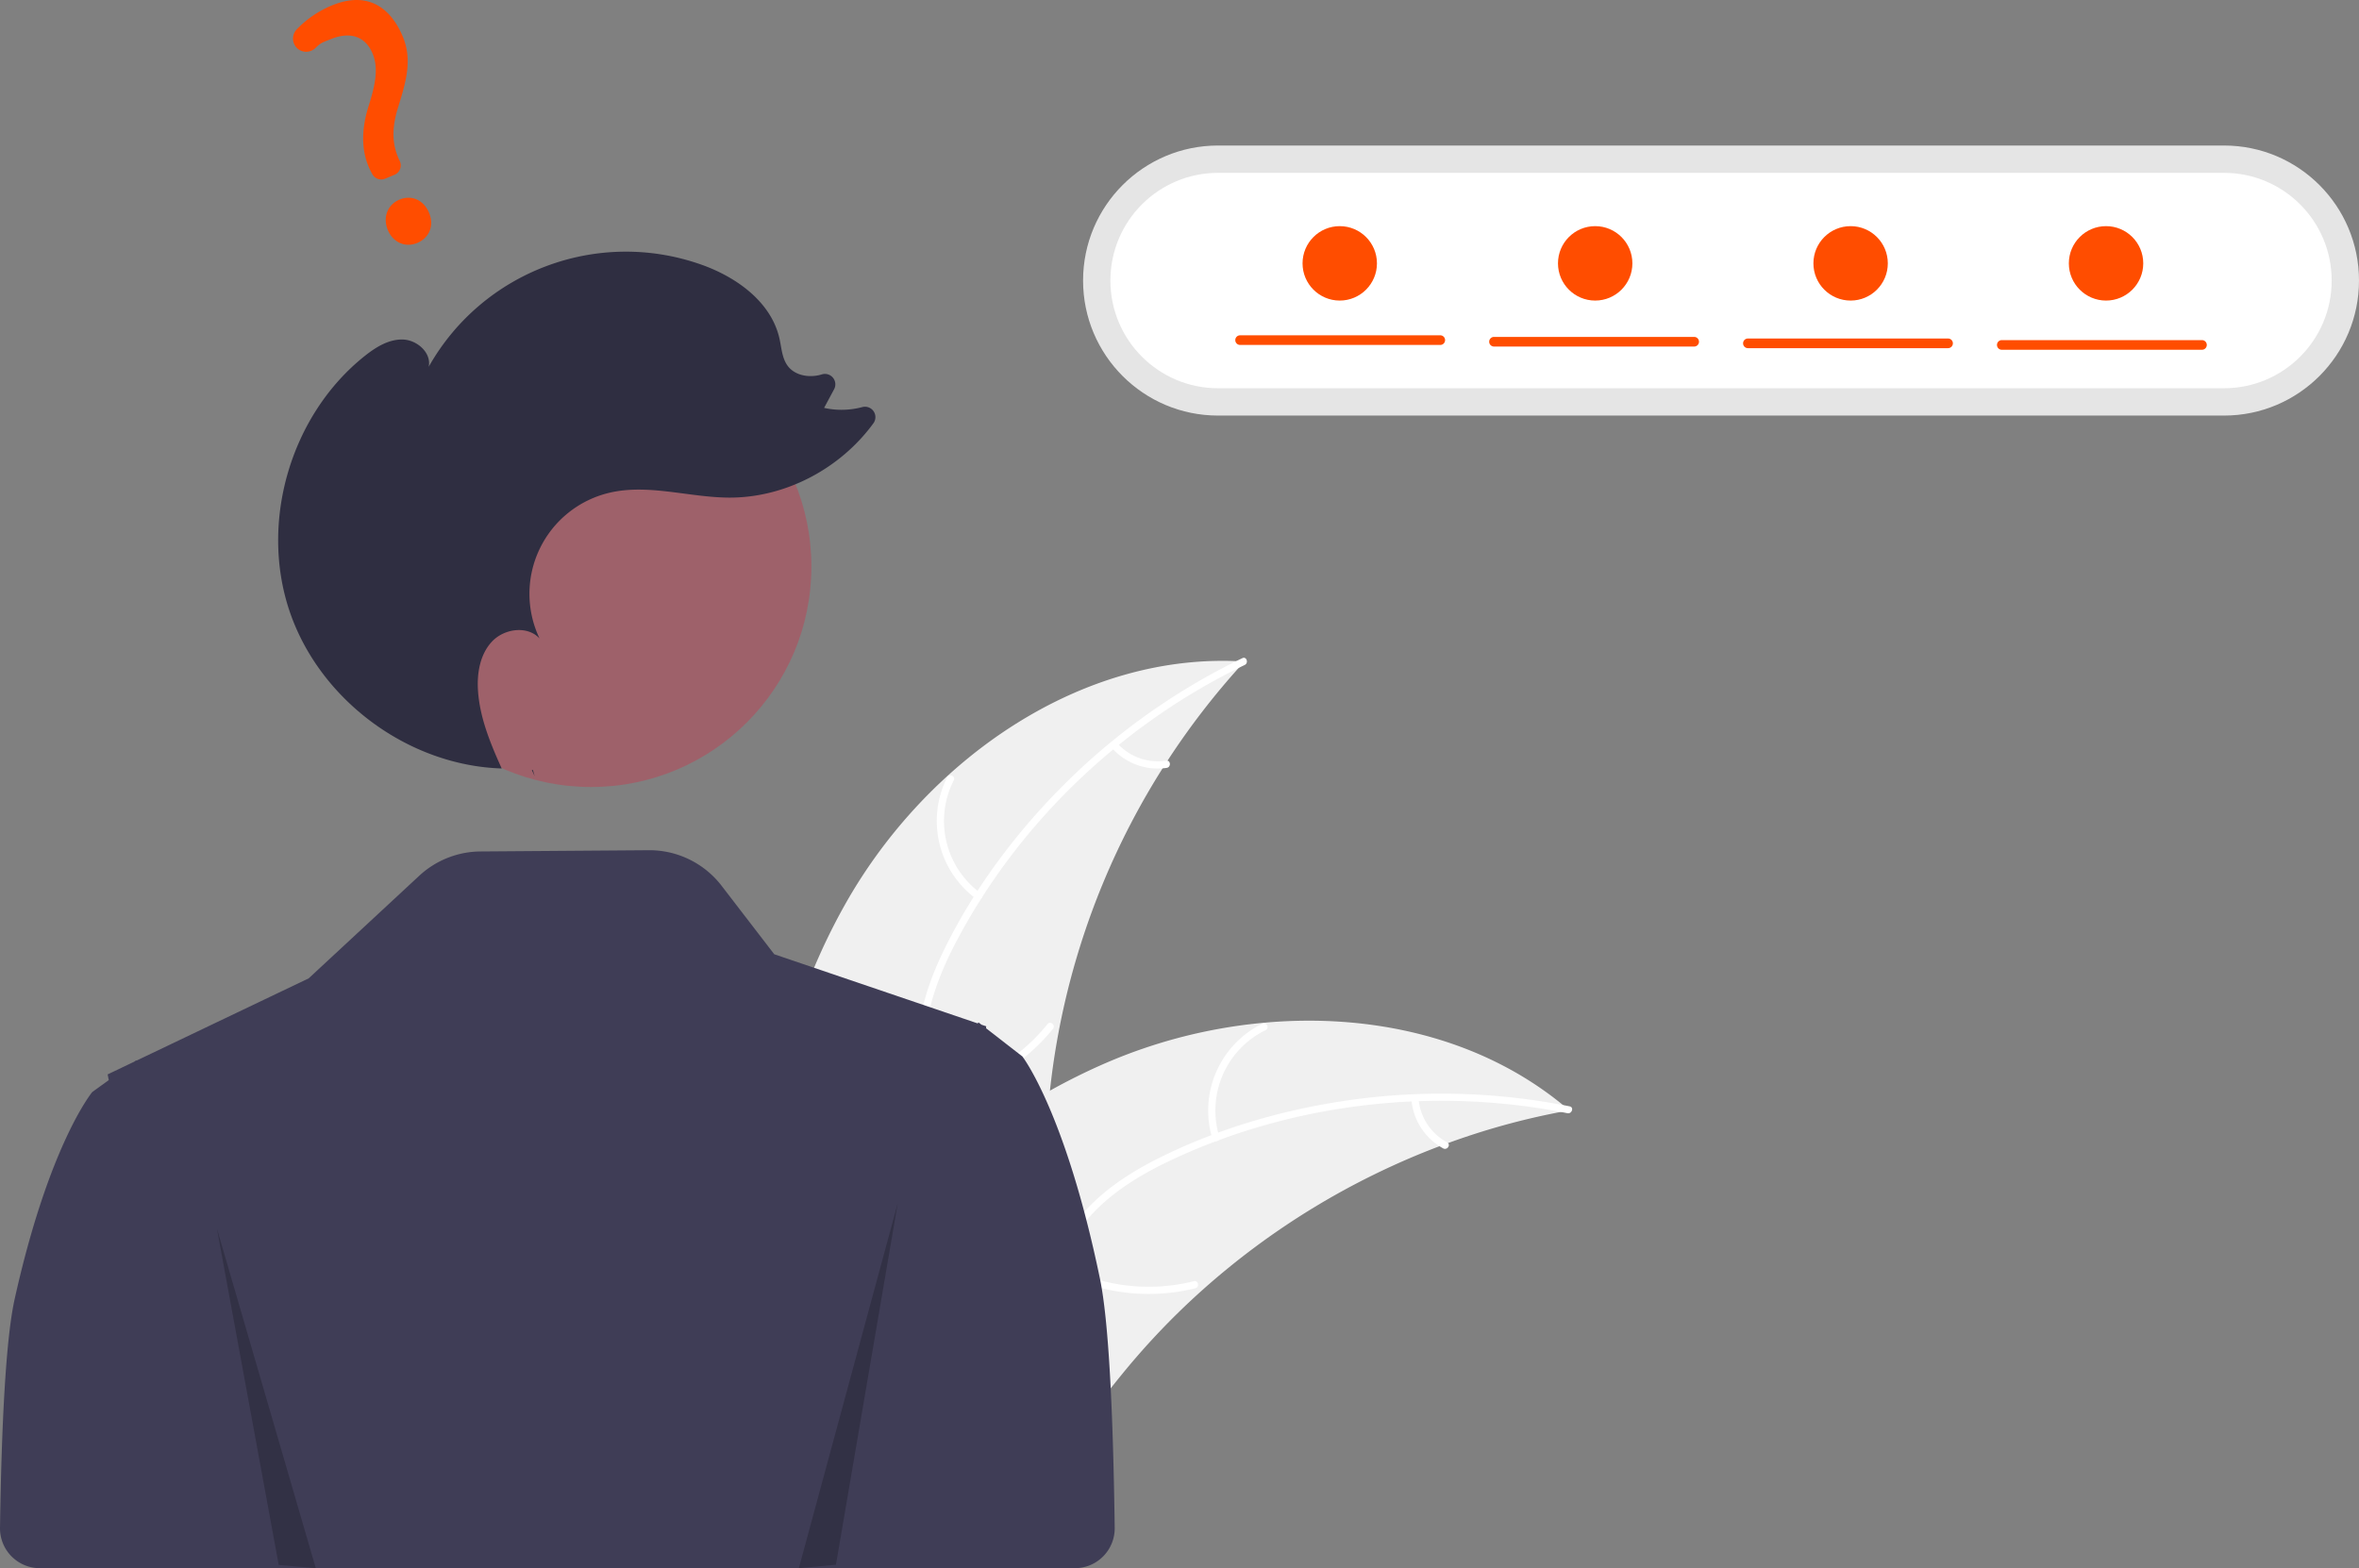 <svg width="373" height="248" viewBox="0 0 373 248" xmlns="http://www.w3.org/2000/svg">
    <rect x="0" y="0" width="373" height="248" fill="#808080" stroke="none"/>
    <g fill-rule="nonzero" fill="none">
        <path d="M133.795 142.726c12.783-22.497 37.166-39.77 62.978-38.106a119.257 119.257 0 0 0-31.343 75.614c-.423 10.845.234 22.95-6.963 31.071-4.478 5.053-11.323 7.5-18.054 8.013-6.73.514-13.459-.703-20.1-1.914l-1.61.494c-.614-25.87 2.31-52.675 15.092-75.172z" fill="#F0F0F0"/>
        <path d="M196.812 105.161c-19.088 9.193-35.363 24.547-45.355 43.271-2.16 4.049-3.999 8.343-4.801 12.884-.803 4.543-.242 8.867 1.309 13.182 1.418 3.945 3.325 7.815 3.76 12.036.458 4.449-1.178 8.609-4.124 11.91-3.603 4.04-8.442 6.542-13.26 8.826-5.349 2.535-10.945 5.083-14.733 9.814-.46.574-1.321-.172-.863-.745 6.591-8.232 17.874-9.779 25.698-16.41 3.65-3.094 6.392-7.308 6.219-12.245-.151-4.318-2.114-8.31-3.585-12.292-1.543-4.181-2.313-8.385-1.76-12.842.567-4.56 2.242-8.935 4.29-13.02 4.616-9.215 10.934-17.674 18.172-24.987a103.668 103.668 0 0 1 28.663-20.46c.66-.318 1.025.763.37 1.078z" fill="#FFF"/>
        <path d="M154.384 142.175a15.294 15.294 0 0 1-4.612-19.254c.334-.653 1.365-.165 1.03.49a14.162 14.162 0 0 0 4.327 17.9c.594.43-.154 1.291-.745.864zM146.983 172.593a29.452 29.452 0 0 0 18.65-10.635c.46-.572 1.323.174.862.745a30.635 30.635 0 0 1-19.429 11.027c-.727.105-.807-1.033-.083-1.137zM176.66 117.54a8.648 8.648 0 0 0 7.732 2.758c.726-.113.805 1.025.084 1.138a9.691 9.691 0 0 1-8.56-3.032.59.59 0 0 1-.06-.804.573.573 0 0 1 .805-.06z" fill="#FFF"/>
        <path d="M248.131 175.589c-.451.083-.902.167-1.358.26a113.882 113.882 0 0 0-17.812 4.926c-.45.157-.905.322-1.35.492a120.09 120.09 0 0 0-37.773 22.998 116.664 116.664 0 0 0-12.234 12.826c-5.174 6.325-10.282 13.595-17.043 17.719-.701.438-1.428.832-2.178 1.18l-38.952-16.164c-.07-.081-.144-.154-.215-.235l-1.585-.574c.177-.25.366-.505.543-.755.102-.145.212-.287.314-.432.07-.096.142-.191.2-.282l.067-.087c.059-.09.122-.168.177-.25 1.05-1.429 2.114-2.853 3.188-4.272.004-.01.004-.01.016-.015 8.215-10.794 17.403-20.998 27.847-29.482.315-.255.632-.519.964-.767a111.29 111.29 0 0 1 15.044-10.18 98.37 98.37 0 0 1 8.924-4.415 81.786 81.786 0 0 1 24.787-6.325c17.03-1.582 34.377 2.302 47.44 13.006.333.274.659.545.989.828z" fill="#F0F0F0"/>
        <path d="M247.838 176.047c-20.772-4.157-43.007-1.702-62.252 7.23-4.161 1.932-8.214 4.253-11.587 7.395-3.375 3.144-5.53 6.935-6.888 11.314-1.242 4.003-2.049 8.243-4.241 11.874-2.312 3.829-6.121 6.164-10.46 7.026-5.308 1.055-10.678.139-15.898-.94-5.797-1.198-11.798-2.534-17.67-1.038-.712.181-.952-.934-.241-1.115 10.217-2.602 20.156 2.958 30.394 2.376 4.777-.271 9.501-1.984 12.334-6.03 2.478-3.54 3.313-7.91 4.536-11.974 1.283-4.268 3.198-8.088 6.322-11.314 3.196-3.3 7.167-5.784 11.26-7.813 9.232-4.576 19.367-7.525 29.547-9.004a103.62 103.62 0 0 1 35.2.929c.717.144.357 1.227-.356 1.084z" fill="#FFF"/>
        <path d="M191.688 180.044a15.292 15.292 0 0 1 7.904-18.15c.66-.321 1.19.69.529 1.01a14.16 14.16 0 0 0-7.319 16.9c.216.7-.9.937-1.114.24zM167.473 199.873a29.443 29.443 0 0 0 21.291 2.742c.712-.179.952.936.24 1.115a30.626 30.626 0 0 1-22.149-2.899c-.643-.355-.022-1.311.618-.958zM224.3 173.793a8.655 8.655 0 0 0 4.513 6.86c.648.346.026 1.302-.618.958a9.698 9.698 0 0 1-5.01-7.577.59.59 0 0 1 .437-.678c.307-.065.61.13.677.437z" fill="#FFF"/>
        <path d="M173.93 202.257c-5.456-26.39-12.275-35.187-12.275-35.187l-2.605-2.021-3.133-2.435.015-.313-.743-.253-.174-.135-.286-.22-.046.05-.097.1-14.177-4.82-17.984-6.113-8.328-10.83a14.403 14.403 0 0 0-11.524-5.623l-26.597.197a14.4 14.4 0 0 0-9.69 3.845l-17.481 16.224-27.24 13.015-.046-.046-.286.205-4.21 2.013.174.905-2.605 1.88s-6.819 8.187-12.274 32.742C.93 211.685.248 225.087 0 241.603a6.309 6.309 0 0 0 1.812 4.517A6.297 6.297 0 0 0 6.299 248h163.656a6.297 6.297 0 0 0 4.484-1.878 6.31 6.31 0 0 0 1.815-4.513c-.242-17.971-.925-32.576-2.325-39.352z" fill="#3F3D56"/>
        <path d="M192.597 23.013c-11.788 0-21.344 9.56-21.344 21.354 0 11.793 9.556 21.353 21.344 21.353h159.06c11.787 0 21.343-9.56 21.343-21.353 0-11.793-9.556-21.354-21.343-21.354h-159.06z" fill="#E5E5E5"/>
        <path d="M192.597 27.335c-9.402 0-17.024 7.625-17.024 17.032 0 9.406 7.622 17.032 17.024 17.032h159.06c9.402 0 17.023-7.626 17.023-17.032 0-9.407-7.621-17.032-17.023-17.032h-159.06z" fill="#FFF"/>
        <ellipse fill="#9E616A" cx="93.452" cy="89.599" rx="34.845" ry="34.861"/>
        <path d="m84.537 122.754-.445-.988c.057.002.114.01.17.012l.275.976zM57.637 56.323c1.763-1.406 3.823-2.7 6.076-2.628 2.253.073 4.538 2.109 4.071 4.316 8.543-15.133 26.71-21.949 43.093-16.166 5.6 1.976 11.092 5.93 12.378 11.731.33 1.489.401 3.122 1.33 4.33 1.172 1.525 3.414 1.87 5.26 1.334a7.24 7.24 0 0 0 .055-.017 1.646 1.646 0 0 1 1.99 2.326l-1.585 2.956c1.997.446 4.072.401 6.05-.129a1.645 1.645 0 0 1 1.746 2.561c-5.225 7.177-13.954 11.812-22.862 11.757-6.331-.038-12.728-2.221-18.89-.765a16.41 16.41 0 0 0-11.023 8.883 16.422 16.422 0 0 0-.012 14.161c-1.893-2.071-5.552-1.58-7.488.45-1.937 2.031-2.438 5.063-2.243 7.862.299 4.283 1.976 8.318 3.744 12.245-14.823-.467-28.843-10.87-33.562-24.94-4.739-14.128.228-30.973 11.872-40.267z" fill="#2F2E41"/>
        <path fill="#000" opacity=".2" d="m34.297 194.29 9.773 53.2 5.864.51zM141.95 190.278l-9.772 57.173-5.865.549z"/>
        <path d="M65.973 38.42c-1.874.782-3.829-.076-4.649-2.04-.832-1.995-.055-4.02 1.849-4.816 1.904-.795 3.825.065 4.67 2.092.834 1.996.065 3.955-1.87 4.763zm-3.59-10.782-1.49.622a1.607 1.607 0 0 1-2.04-.749l-.074-.144c-1.603-2.893-1.787-6.408-.543-10.443 1.152-3.62 1.631-6.166.668-8.473-1.113-2.666-3.49-3.502-6.52-2.292-1.175.491-1.55.484-2.474 1.402a2.123 2.123 0 0 1-1.538.625 2.052 2.052 0 0 1-1.47-.645 2.099 2.099 0 0 1-.014-2.863A16.287 16.287 0 0 1 52.396.895c6.512-2.72 9.79 1.296 11.29 4.89 1.467 3.516.642 6.777-.685 11.002-1.11 3.51-1.046 6.11.216 8.697a1.602 1.602 0 0 1-.833 2.154zM227.731 54.551h-31.647a.762.762 0 1 1 0-1.525h31.647a.762.762 0 0 1 0 1.525zM267.877 54.805H236.23a.762.762 0 1 1 0-1.525h31.647a.762.762 0 1 1 0 1.525zM308.023 55.06h-31.647a.762.762 0 0 1 0-1.526h31.647a.762.762 0 1 1 0 1.525zM348.17 55.314h-31.648a.762.762 0 0 1 0-1.526h31.647a.762.762 0 0 1 0 1.526z" fill="#FF4D00"/>
        <ellipse fill="#FF4D00" cx="211.838" cy="41.648" rx="5.882" ry="5.885"/>
        <ellipse fill="#FF4D00" cx="252.227" cy="41.648" rx="5.882" ry="5.885"/>
        <ellipse fill="#FF4D00" cx="292.615" cy="41.648" rx="5.882" ry="5.885"/>
        <ellipse fill="#FF4D00" cx="333.004" cy="41.648" rx="5.882" ry="5.885"/>
    </g>
</svg>
